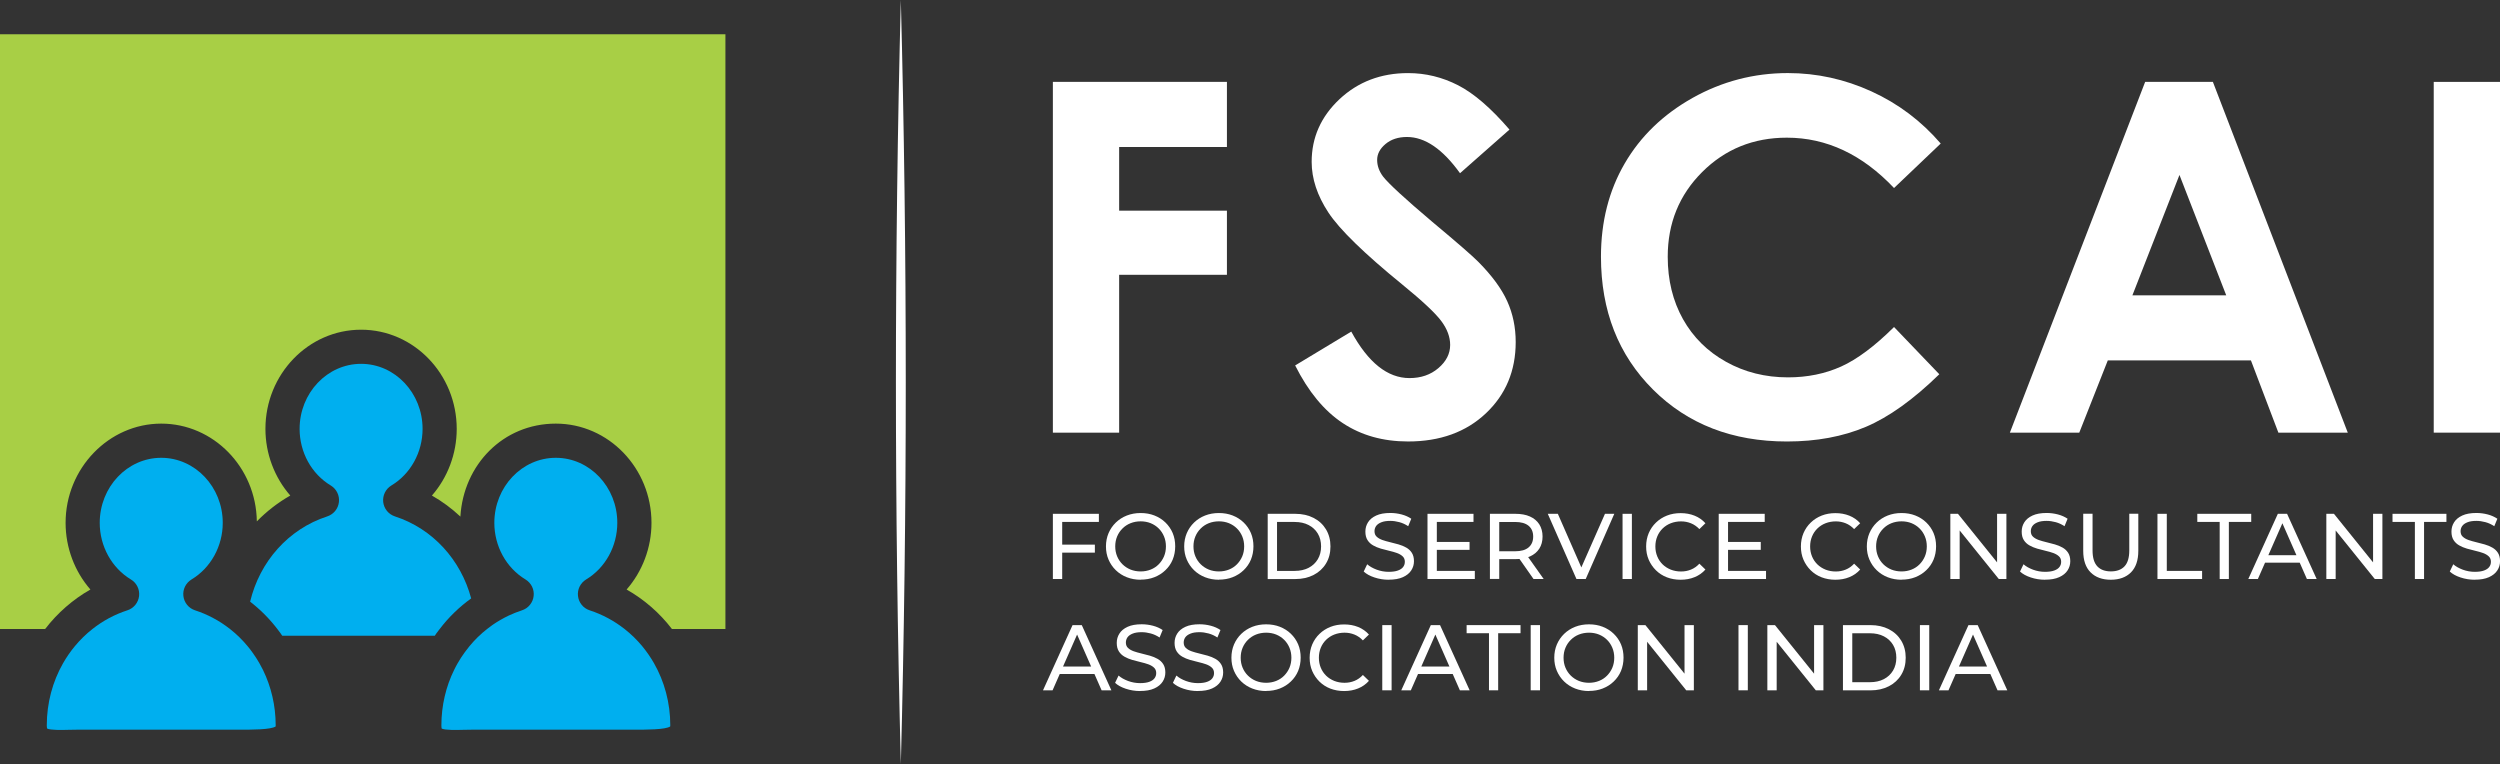 <svg xmlns="http://www.w3.org/2000/svg" id="Layer_2" data-name="Layer 2" viewBox="0 0 511.91 156.47"><rect x="0" y="0" width="511.91" height="156.47" fill="#333333" stroke="none"/><defs><style>      .cls-1 {        fill: #fff;      }      .cls-2 {        fill: #00afef;      }      .cls-2, .cls-3 {        fill-rule: evenodd;      }      .cls-3 {        fill: #a8cf45;      }    </style></defs><g id="Layer_1-2" data-name="Layer 1"><g><path class="cls-1" d="M184.46,0c1.34,51.96,1.35,104.51,0,156.47-1.35-51.96-1.34-104.51,0-156.47h0Z"></path><path class="cls-3" d="M47.1,128.8h-.08s-.01-.04,0-.06c.03.02.06.04.08.06Z"></path><path class="cls-3" d="M148.54,128.8h-10.95c-2.53-3.31-5.72-6.07-9.28-8.09,3.22-3.69,5.09-8.55,5.09-13.65,0-11.2-8.79-20.32-19.59-20.32s-18.91,8.43-19.54,19.04c-1.78-1.68-3.74-3.12-5.83-4.31,3.22-3.69,5.08-8.55,5.08-13.65,0-11.2-8.78-20.31-19.58-20.31s-19.59,9.11-19.59,20.31c0,5.1,1.87,9.96,5.09,13.65-2.5,1.42-4.82,3.21-6.85,5.29-.15-11.06-8.88-20.02-19.58-20.02s-19.58,9.12-19.58,20.32c0,5.1,1.86,9.96,5.08,13.65-3.55,2.02-6.74,4.78-9.27,8.09H0V7.01h148.54v121.79Z"></path><path class="cls-2" d="M47.1,128.8h-.08s-.01-.04,0-.06c.03.02.06.04.08.06Z"></path><path class="cls-2" d="M96.48,122.53c-2.43,1.75-4.61,3.86-6.45,6.27-.23.28-.44.57-.65.86-.12.17-.24.34-.35.52h-31.24c-.11-.18-.23-.35-.35-.52-.21-.29-.42-.58-.65-.86-1.61-2.11-3.5-4-5.57-5.6,1.96-8.2,7.82-14.87,15.79-17.46,1.3-.43,2.24-1.57,2.39-2.93.16-1.36-.5-2.69-1.67-3.4-3.94-2.36-6.38-6.8-6.38-11.59,0-7.34,5.65-13.32,12.59-13.32s12.59,5.98,12.59,13.32c0,4.78-2.45,9.23-6.39,11.59-1.17.71-1.82,2.04-1.67,3.4.16,1.36,1.09,2.5,2.4,2.93,7.75,2.52,13.5,8.9,15.61,16.79Z"></path><path d="M47.02,128.74s-.01.04,0,.06h.08s-.05-.04-.08-.06Z"></path><path class="cls-2" d="M56.45,148.54c0,.1-.01.17-.01.21-.96.67-4.93.67-7.59.66H16.05c-.67,0-1.32.02-1.96.03-1.42.04-3.76.09-4.44-.26-.03-.1-.07-.29-.07-.64,0-4.62,1.2-8.99,3.33-12.73.71-1.24,1.52-2.42,2.43-3.51,1.07-1.29,2.27-2.47,3.59-3.5,2.11-1.67,4.51-2.97,7.15-3.83,1.31-.42,2.24-1.57,2.4-2.93.15-1.36-.5-2.69-1.68-3.39-3.93-2.37-6.38-6.81-6.38-11.59,0-7.35,5.65-13.32,12.59-13.32s12.6,5.97,12.6,13.32c0,4.78-2.45,9.22-6.39,11.59-1.17.71-1.83,2.03-1.67,3.39.15,1.36,1.09,2.51,2.39,2.93,1.29.42,2.52.94,3.69,1.57,1.2.63,2.33,1.37,3.39,2.2-.01.02-.01.04,0,.06h.08c1.32,1.03,2.52,2.21,3.59,3.5.37.44.73.9,1.06,1.38.5.68.95,1.4,1.37,2.13.26.46.51.93.75,1.41,1.66,3.41,2.58,7.27,2.58,11.32Z"></path><path class="cls-2" d="M47.1,128.8h-.08s-.01-.04,0-.06c.03.02.06.04.08.06Z"></path><path class="cls-2" d="M137.25,148.54c0,.1-.01.17-.02.21-.96.67-4.93.67-7.58.66h-32.81c-.66,0-1.32.02-1.95.03-1.42.04-3.76.09-4.45-.26-.02-.1-.06-.29-.06-.64,0-4.08.93-7.96,2.62-11.39.22-.46.46-.9.71-1.34.45-.79.94-1.55,1.48-2.28.3-.42.62-.83.95-1.23,1.07-1.29,2.27-2.47,3.59-3.5.36-.29.73-.57,1.11-.83,1.06-.73,2.18-1.38,3.36-1.94.86-.4,1.76-.76,2.68-1.06,1.3-.42,2.24-1.57,2.39-2.93.16-1.36-.5-2.68-1.67-3.39-3.94-2.37-6.38-6.81-6.38-11.59,0-7.35,5.65-13.32,12.59-13.32s12.59,5.97,12.59,13.32c0,4.78-2.44,9.22-6.38,11.59-1.17.71-1.83,2.03-1.67,3.39.15,1.36,1.09,2.51,2.39,2.93,2.64.86,5.04,2.17,7.15,3.83,1.32,1.03,2.53,2.21,3.6,3.5.9,1.09,1.72,2.27,2.43,3.51,2.13,3.74,3.33,8.11,3.33,12.73Z"></path><g><path class="cls-1" d="M217.5,118.56h-1.91v-13.35h9.42v1.66h-7.51v11.69ZM217.31,111.52h6.88v1.64h-6.88v-1.64Z"></path><path class="cls-1" d="M233.57,118.71c-1.02,0-1.96-.17-2.83-.51-.87-.34-1.62-.82-2.26-1.44-.64-.62-1.13-1.34-1.49-2.17-.36-.83-.53-1.73-.53-2.71s.18-1.88.53-2.71c.36-.83.85-1.55,1.49-2.17.64-.62,1.39-1.1,2.25-1.44.87-.34,1.81-.51,2.84-.51s1.96.17,2.81.5c.86.34,1.61.81,2.25,1.43.64.62,1.14,1.34,1.49,2.16.35.83.52,1.74.52,2.73s-.18,1.9-.52,2.73c-.35.83-.85,1.55-1.49,2.16-.64.62-1.39,1.09-2.25,1.43-.86.34-1.8.5-2.81.5ZM233.57,117.01c.74,0,1.42-.13,2.05-.38.63-.25,1.18-.61,1.64-1.08s.83-1.01,1.09-1.63c.26-.62.39-1.3.39-2.04s-.13-1.42-.39-2.04c-.26-.62-.62-1.17-1.09-1.63-.46-.46-1.01-.82-1.64-1.08-.63-.25-1.31-.38-2.05-.38s-1.44.13-2.07.38c-.63.25-1.18.61-1.65,1.08-.47.46-.84,1.01-1.1,1.63s-.39,1.3-.39,2.04.13,1.42.39,2.04.63,1.17,1.1,1.63c.47.46,1.02.82,1.65,1.08.63.25,1.32.38,2.07.38Z"></path><path class="cls-1" d="M249.59,118.71c-1.02,0-1.96-.17-2.83-.51-.87-.34-1.62-.82-2.26-1.44-.64-.62-1.13-1.34-1.49-2.17-.36-.83-.53-1.73-.53-2.71s.18-1.88.53-2.71c.36-.83.85-1.55,1.49-2.17.64-.62,1.39-1.1,2.25-1.44.87-.34,1.81-.51,2.84-.51s1.96.17,2.81.5c.86.34,1.61.81,2.25,1.43.64.62,1.14,1.34,1.49,2.16.35.83.52,1.74.52,2.73s-.18,1.9-.52,2.73c-.35.83-.85,1.55-1.49,2.16-.64.62-1.39,1.09-2.25,1.43-.86.34-1.8.5-2.81.5ZM249.59,117.01c.74,0,1.42-.13,2.05-.38.63-.25,1.18-.61,1.64-1.08s.83-1.01,1.09-1.63c.26-.62.39-1.3.39-2.04s-.13-1.42-.39-2.04c-.26-.62-.62-1.17-1.09-1.63-.46-.46-1.01-.82-1.64-1.08-.63-.25-1.31-.38-2.05-.38s-1.44.13-2.07.38c-.63.25-1.18.61-1.65,1.08-.47.46-.84,1.01-1.1,1.63s-.39,1.3-.39,2.04.13,1.42.39,2.04.63,1.17,1.1,1.63c.47.46,1.02.82,1.65,1.08.63.25,1.32.38,2.07.38Z"></path><path class="cls-1" d="M259.58,118.56v-13.35h5.63c1.42,0,2.68.28,3.77.84,1.09.56,1.93,1.34,2.54,2.35.6,1,.91,2.17.91,3.49s-.3,2.49-.91,3.49c-.6,1-1.45,1.79-2.54,2.35-1.09.56-2.34.84-3.77.84h-5.63ZM261.49,116.9h3.6c1.11,0,2.06-.21,2.87-.63.81-.42,1.43-1.01,1.88-1.76.45-.76.67-1.63.67-2.62s-.22-1.88-.67-2.63-1.07-1.33-1.88-1.75c-.81-.42-1.76-.63-2.87-.63h-3.6v10.03Z"></path><path class="cls-1" d="M284.35,118.71c-1.02,0-1.99-.16-2.92-.47s-1.66-.71-2.19-1.21l.71-1.49c.51.45,1.16.81,1.95,1.11.79.29,1.61.44,2.46.44.78,0,1.4-.09,1.89-.27s.84-.42,1.07-.73c.23-.31.34-.66.34-1.06,0-.46-.15-.83-.45-1.11s-.69-.51-1.16-.68c-.48-.17-1-.32-1.57-.45s-1.15-.28-1.73-.45c-.58-.17-1.11-.39-1.58-.66-.48-.27-.86-.63-1.15-1.08-.29-.45-.44-1.03-.44-1.75s.18-1.32.54-1.9c.36-.58.92-1.04,1.68-1.39.76-.35,1.72-.52,2.89-.52.78,0,1.54.1,2.31.3.76.2,1.42.5,1.98.88l-.63,1.53c-.57-.38-1.18-.66-1.81-.83s-1.25-.26-1.85-.26c-.75,0-1.37.09-1.85.29-.48.19-.84.45-1.06.76-.22.32-.33.67-.33,1.07,0,.47.15.85.45,1.12.3.28.69.5,1.16.67s1,.31,1.57.45c.57.13,1.15.28,1.73.45.58.17,1.11.38,1.58.65.48.27.86.62,1.15,1.07.29.45.44,1.02.44,1.72s-.18,1.3-.55,1.88c-.37.58-.94,1.04-1.71,1.39-.77.35-1.74.52-2.91.52Z"></path><path class="cls-1" d="M294.21,116.9h7.78v1.66h-9.69v-13.35h9.42v1.66h-7.51v10.03ZM294.04,110.97h6.87v1.62h-6.87v-1.62Z"></path><path class="cls-1" d="M305.08,118.56v-13.35h5.21c1.17,0,2.17.18,2.99.55.83.37,1.46.9,1.91,1.6.44.7.67,1.53.67,2.5s-.22,1.79-.67,2.49c-.45.69-1.08,1.22-1.91,1.59-.83.37-1.82.55-2.99.55h-4.16l.86-.88v4.94h-1.91ZM306.99,113.81l-.86-.93h4.1c1.22,0,2.15-.26,2.77-.79.63-.53.94-1.27.94-2.22s-.32-1.69-.94-2.21c-.63-.52-1.55-.78-2.77-.78h-4.1l.86-.95v7.9ZM314.01,118.56l-3.39-4.84h2.04l3.43,4.84h-2.08Z"></path><path class="cls-1" d="M322.8,118.56l-5.87-13.35h2.06l5.4,12.32h-1.18l5.43-12.32h1.91l-5.85,13.35h-1.89Z"></path><path class="cls-1" d="M332.24,118.56v-13.35h1.91v13.35h-1.91Z"></path><path class="cls-1" d="M344.12,118.71c-1.02,0-1.95-.17-2.81-.5s-1.6-.81-2.23-1.43c-.63-.62-1.12-1.34-1.48-2.16-.36-.83-.53-1.74-.53-2.73s.18-1.9.53-2.73c.36-.83.85-1.55,1.49-2.16.64-.62,1.38-1.09,2.24-1.43.86-.34,1.79-.5,2.81-.5s1.98.17,2.85.52,1.61.87,2.22,1.55l-1.24,1.2c-.51-.53-1.08-.93-1.72-1.19s-1.32-.39-2.04-.39-1.45.13-2.09.38c-.64.25-1.2.61-1.67,1.07-.47.46-.84,1-1.1,1.63-.26.63-.39,1.31-.39,2.05s.13,1.42.39,2.05c.26.63.63,1.17,1.1,1.63.47.46,1.03.81,1.67,1.07.64.25,1.34.38,2.09.38s1.4-.13,2.04-.39,1.21-.66,1.72-1.21l1.24,1.2c-.61.69-1.35,1.21-2.22,1.56-.87.36-1.83.53-2.87.53Z"></path><path class="cls-1" d="M353.84,116.9h7.78v1.66h-9.69v-13.35h9.42v1.66h-7.51v10.03ZM353.67,110.97h6.87v1.62h-6.87v-1.62Z"></path><path class="cls-1" d="M375.81,118.71c-1.02,0-1.95-.17-2.81-.5s-1.6-.81-2.23-1.43c-.63-.62-1.12-1.34-1.48-2.16-.36-.83-.53-1.74-.53-2.73s.18-1.9.53-2.73c.36-.83.85-1.55,1.49-2.16.64-.62,1.38-1.09,2.24-1.43.86-.34,1.79-.5,2.81-.5s1.98.17,2.85.52,1.61.87,2.22,1.55l-1.24,1.2c-.51-.53-1.08-.93-1.72-1.19s-1.32-.39-2.04-.39-1.45.13-2.09.38c-.64.25-1.2.61-1.67,1.07-.47.46-.84,1-1.1,1.63-.26.63-.39,1.31-.39,2.05s.13,1.42.39,2.05c.26.63.63,1.17,1.1,1.63.47.46,1.03.81,1.67,1.07.64.25,1.34.38,2.09.38s1.4-.13,2.04-.39,1.21-.66,1.72-1.21l1.24,1.2c-.61.69-1.35,1.21-2.22,1.56-.87.36-1.83.53-2.87.53Z"></path><path class="cls-1" d="M389.37,118.71c-1.02,0-1.96-.17-2.83-.51-.87-.34-1.62-.82-2.26-1.44-.64-.62-1.13-1.34-1.49-2.17-.36-.83-.53-1.73-.53-2.71s.18-1.88.53-2.71c.36-.83.85-1.55,1.49-2.17.64-.62,1.39-1.1,2.25-1.44.87-.34,1.81-.51,2.84-.51s1.96.17,2.81.5c.86.34,1.61.81,2.25,1.43.64.62,1.14,1.34,1.49,2.16.35.83.52,1.74.52,2.73s-.18,1.9-.52,2.73c-.35.83-.85,1.55-1.49,2.16-.64.62-1.39,1.09-2.25,1.43-.86.34-1.8.5-2.81.5ZM389.37,117.01c.74,0,1.42-.13,2.05-.38.63-.25,1.18-.61,1.64-1.08s.83-1.01,1.09-1.63c.26-.62.39-1.3.39-2.04s-.13-1.42-.39-2.04c-.26-.62-.62-1.17-1.09-1.63-.46-.46-1.01-.82-1.64-1.08-.63-.25-1.31-.38-2.05-.38s-1.44.13-2.07.38c-.63.25-1.18.61-1.65,1.08-.47.46-.84,1.01-1.1,1.63s-.39,1.3-.39,2.04.13,1.42.39,2.04.63,1.17,1.1,1.63c.47.46,1.02.82,1.65,1.08.63.25,1.32.38,2.07.38Z"></path><path class="cls-1" d="M399.36,118.56v-13.35h1.56l8.83,10.96h-.82v-10.96h1.91v13.35h-1.56l-8.83-10.96h.82v10.96h-1.91Z"></path><path class="cls-1" d="M418.74,118.71c-1.02,0-1.99-.16-2.92-.47s-1.66-.71-2.19-1.21l.71-1.49c.51.45,1.16.81,1.95,1.11.79.29,1.61.44,2.46.44.78,0,1.4-.09,1.89-.27s.84-.42,1.07-.73c.23-.31.34-.66.34-1.06,0-.46-.15-.83-.45-1.11s-.69-.51-1.16-.68c-.48-.17-1-.32-1.57-.45s-1.15-.28-1.73-.45c-.58-.17-1.11-.39-1.58-.66-.48-.27-.86-.63-1.15-1.08-.29-.45-.44-1.03-.44-1.75s.18-1.32.54-1.9c.36-.58.92-1.04,1.68-1.39.76-.35,1.72-.52,2.89-.52.78,0,1.54.1,2.31.3.76.2,1.42.5,1.98.88l-.63,1.53c-.57-.38-1.18-.66-1.81-.83s-1.25-.26-1.85-.26c-.75,0-1.37.09-1.85.29-.48.19-.84.45-1.06.76-.22.32-.33.67-.33,1.07,0,.47.15.85.45,1.12.3.28.69.5,1.16.67s1,.31,1.57.45c.57.13,1.15.28,1.73.45.58.17,1.11.38,1.58.65.48.27.86.62,1.15,1.07.29.45.44,1.02.44,1.72s-.18,1.3-.55,1.88c-.37.58-.94,1.04-1.71,1.39-.77.35-1.74.52-2.91.52Z"></path><path class="cls-1" d="M432.22,118.71c-1.75,0-3.13-.5-4.14-1.51s-1.51-2.47-1.51-4.41v-7.59h1.91v7.51c0,1.49.33,2.57.98,3.26.65.69,1.58,1.03,2.77,1.03s2.14-.34,2.79-1.03c.65-.69.98-1.77.98-3.26v-7.51h1.85v7.59c0,1.93-.5,3.4-1.5,4.41-1,1-2.38,1.51-4.15,1.51Z"></path><path class="cls-1" d="M441.77,118.56v-13.35h1.91v11.69h7.23v1.66h-9.13Z"></path><path class="cls-1" d="M454.51,118.56v-11.69h-4.58v-1.66h11.04v1.66h-4.58v11.69h-1.89Z"></path><path class="cls-1" d="M460.37,118.56l6.05-13.35h1.89l6.06,13.35h-2l-5.4-12.28h.76l-5.4,12.28h-1.96ZM462.94,115.22l.51-1.53h7.51l.55,1.53h-8.58Z"></path><path class="cls-1" d="M476.35,118.56v-13.35h1.56l8.83,10.96h-.82v-10.96h1.91v13.35h-1.56l-8.83-10.96h.82v10.96h-1.91Z"></path><path class="cls-1" d="M494.48,118.56v-11.69h-4.58v-1.66h11.04v1.66h-4.58v11.69h-1.89Z"></path><path class="cls-1" d="M506.74,118.71c-1.02,0-1.99-.16-2.92-.47s-1.66-.71-2.19-1.21l.71-1.49c.51.45,1.16.81,1.95,1.11.79.29,1.61.44,2.46.44.78,0,1.4-.09,1.89-.27s.84-.42,1.07-.73c.23-.31.34-.66.34-1.06,0-.46-.15-.83-.45-1.11s-.69-.51-1.16-.68c-.48-.17-1-.32-1.57-.45s-1.15-.28-1.73-.45c-.58-.17-1.11-.39-1.58-.66-.48-.27-.86-.63-1.15-1.08-.29-.45-.44-1.03-.44-1.75s.18-1.32.54-1.9c.36-.58.92-1.04,1.68-1.39.76-.35,1.72-.52,2.89-.52.78,0,1.54.1,2.31.3.76.2,1.42.5,1.98.88l-.63,1.53c-.57-.38-1.18-.66-1.81-.83s-1.25-.26-1.85-.26c-.75,0-1.37.09-1.85.29-.48.19-.84.45-1.06.76-.22.32-.33.67-.33,1.07,0,.47.15.85.45,1.12.3.28.69.5,1.16.67s1,.31,1.57.45c.57.13,1.15.28,1.73.45.58.17,1.11.38,1.58.65.48.27.86.62,1.15,1.07.29.45.44,1.02.44,1.72s-.18,1.3-.55,1.88c-.37.58-.94,1.04-1.71,1.39-.77.35-1.74.52-2.91.52Z"></path><path class="cls-1" d="M213.57,141.35l6.05-13.35h1.89l6.06,13.35h-2l-5.4-12.28h.76l-5.4,12.28h-1.96ZM216.14,138.01l.51-1.53h7.51l.55,1.53h-8.58Z"></path><path class="cls-1" d="M233.44,141.5c-1.02,0-1.99-.16-2.92-.47s-1.66-.71-2.19-1.21l.71-1.49c.51.45,1.16.81,1.95,1.11.79.29,1.61.44,2.46.44.78,0,1.4-.09,1.89-.27s.84-.42,1.07-.73c.23-.31.34-.66.34-1.06,0-.46-.15-.83-.45-1.11s-.69-.51-1.16-.68c-.48-.17-1-.32-1.57-.45s-1.15-.28-1.73-.45c-.58-.17-1.11-.39-1.58-.66-.48-.27-.86-.63-1.15-1.08-.29-.45-.44-1.03-.44-1.75s.18-1.32.54-1.9c.36-.58.92-1.04,1.68-1.39.76-.35,1.72-.52,2.89-.52.78,0,1.54.1,2.31.3.76.2,1.42.5,1.98.88l-.63,1.53c-.57-.38-1.18-.66-1.81-.83s-1.25-.26-1.85-.26c-.75,0-1.37.09-1.85.29-.48.19-.84.45-1.06.76-.22.32-.33.67-.33,1.07,0,.47.15.85.45,1.12.3.28.69.5,1.16.67s1,.31,1.57.45c.57.13,1.15.28,1.73.45.58.17,1.11.38,1.58.65.48.27.86.62,1.15,1.07.29.45.44,1.02.44,1.72s-.18,1.3-.55,1.88c-.37.58-.94,1.04-1.71,1.39-.77.35-1.74.52-2.91.52Z"></path><path class="cls-1" d="M245.28,141.5c-1.02,0-1.99-.16-2.92-.47s-1.66-.71-2.19-1.21l.71-1.49c.51.45,1.16.81,1.95,1.11.79.29,1.61.44,2.46.44.78,0,1.4-.09,1.89-.27s.84-.42,1.07-.73c.23-.31.34-.66.34-1.06,0-.46-.15-.83-.45-1.11s-.69-.51-1.16-.68c-.48-.17-1-.32-1.57-.45s-1.15-.28-1.73-.45c-.58-.17-1.11-.39-1.58-.66-.48-.27-.86-.63-1.15-1.08-.29-.45-.44-1.03-.44-1.75s.18-1.32.54-1.9c.36-.58.92-1.04,1.68-1.39.76-.35,1.72-.52,2.89-.52.78,0,1.54.1,2.31.3.76.2,1.42.5,1.98.88l-.63,1.53c-.57-.38-1.18-.66-1.81-.83s-1.25-.26-1.85-.26c-.75,0-1.37.09-1.85.29-.48.19-.84.45-1.06.76-.22.32-.33.67-.33,1.07,0,.47.15.85.45,1.12.3.28.69.5,1.16.67s1,.31,1.57.45c.57.13,1.15.28,1.73.45.58.17,1.11.38,1.58.65.48.27.86.62,1.15,1.07.29.45.44,1.02.44,1.72s-.18,1.3-.55,1.88c-.37.58-.94,1.04-1.71,1.39-.77.35-1.74.52-2.91.52Z"></path><path class="cls-1" d="M259.26,141.5c-1.02,0-1.96-.17-2.83-.51-.87-.34-1.62-.82-2.26-1.44-.64-.62-1.13-1.34-1.49-2.17-.36-.83-.53-1.73-.53-2.71s.18-1.88.53-2.71c.36-.83.85-1.55,1.49-2.17.64-.62,1.39-1.1,2.25-1.44.87-.34,1.81-.51,2.84-.51s1.96.17,2.81.5c.86.34,1.61.81,2.25,1.43.64.62,1.14,1.34,1.49,2.16.35.83.52,1.74.52,2.73s-.18,1.9-.52,2.73c-.35.83-.85,1.55-1.49,2.16-.64.62-1.39,1.09-2.25,1.43-.86.34-1.8.5-2.81.5ZM259.26,139.81c.74,0,1.42-.13,2.05-.38.63-.25,1.18-.61,1.64-1.08s.83-1.01,1.09-1.63c.26-.62.39-1.3.39-2.04s-.13-1.42-.39-2.04c-.26-.62-.62-1.17-1.09-1.63-.46-.46-1.01-.82-1.64-1.08-.63-.25-1.31-.38-2.05-.38s-1.44.13-2.07.38c-.63.25-1.18.61-1.65,1.08-.47.46-.84,1.01-1.1,1.63s-.39,1.3-.39,2.04.13,1.42.39,2.04.63,1.17,1.1,1.63c.47.46,1.02.82,1.65,1.08.63.25,1.32.38,2.07.38Z"></path><path class="cls-1" d="M275.22,141.5c-1.02,0-1.95-.17-2.81-.5s-1.6-.81-2.23-1.43c-.63-.62-1.12-1.34-1.48-2.16-.36-.83-.53-1.74-.53-2.73s.18-1.9.53-2.73c.36-.83.85-1.55,1.49-2.16.64-.62,1.38-1.09,2.24-1.43.86-.34,1.79-.5,2.81-.5s1.98.17,2.85.52,1.61.87,2.22,1.55l-1.24,1.2c-.51-.53-1.08-.93-1.72-1.19s-1.32-.39-2.04-.39-1.45.13-2.09.38c-.64.25-1.2.61-1.67,1.07-.47.46-.84,1-1.1,1.63-.26.63-.39,1.31-.39,2.05s.13,1.42.39,2.05c.26.63.63,1.17,1.1,1.63.47.46,1.03.81,1.67,1.07.64.25,1.34.38,2.09.38s1.4-.13,2.04-.39,1.21-.66,1.72-1.21l1.24,1.2c-.61.69-1.35,1.21-2.22,1.56-.87.36-1.83.53-2.87.53Z"></path><path class="cls-1" d="M283.04,141.35v-13.35h1.91v13.35h-1.91Z"></path><path class="cls-1" d="M286.93,141.35l6.05-13.35h1.89l6.06,13.35h-2l-5.4-12.28h.76l-5.4,12.28h-1.96ZM289.5,138.01l.51-1.53h7.51l.55,1.53h-8.58Z"></path><path class="cls-1" d="M304.89,141.35v-11.69h-4.58v-1.66h11.04v1.66h-4.58v11.69h-1.89Z"></path><path class="cls-1" d="M313.43,141.35v-13.35h1.91v13.35h-1.91Z"></path><path class="cls-1" d="M325.37,141.5c-1.02,0-1.96-.17-2.83-.51-.87-.34-1.62-.82-2.26-1.44-.64-.62-1.13-1.34-1.49-2.17-.36-.83-.53-1.73-.53-2.71s.18-1.88.53-2.71c.36-.83.85-1.55,1.49-2.17.64-.62,1.39-1.1,2.25-1.44.87-.34,1.81-.51,2.84-.51s1.96.17,2.81.5c.86.34,1.61.81,2.25,1.43.64.62,1.14,1.34,1.49,2.16.35.83.52,1.74.52,2.73s-.18,1.9-.52,2.73c-.35.83-.85,1.55-1.49,2.16-.64.62-1.39,1.09-2.25,1.43-.86.34-1.8.5-2.81.5ZM325.37,139.81c.74,0,1.42-.13,2.05-.38.63-.25,1.18-.61,1.64-1.08s.83-1.01,1.09-1.63c.26-.62.39-1.3.39-2.04s-.13-1.42-.39-2.04c-.26-.62-.62-1.17-1.09-1.63-.46-.46-1.01-.82-1.64-1.08-.63-.25-1.31-.38-2.05-.38s-1.44.13-2.07.38c-.63.25-1.18.61-1.65,1.08-.47.46-.84,1.01-1.1,1.63s-.39,1.3-.39,2.04.13,1.42.39,2.04.63,1.17,1.1,1.63c.47.46,1.02.82,1.65,1.08.63.25,1.32.38,2.07.38Z"></path><path class="cls-1" d="M335.36,141.35v-13.35h1.56l8.83,10.96h-.82v-10.96h1.91v13.35h-1.56l-8.83-10.96h.82v10.96h-1.91Z"></path><path class="cls-1" d="M355.98,141.35v-13.35h1.91v13.35h-1.91Z"></path><path class="cls-1" d="M361.89,141.35v-13.35h1.56l8.83,10.96h-.82v-10.96h1.91v13.35h-1.56l-8.83-10.96h.82v10.96h-1.91Z"></path><path class="cls-1" d="M377.37,141.35v-13.35h5.63c1.42,0,2.68.28,3.77.84,1.09.56,1.93,1.34,2.54,2.35.6,1,.91,2.17.91,3.49s-.3,2.49-.91,3.49c-.6,1-1.45,1.79-2.54,2.35-1.09.56-2.34.84-3.77.84h-5.63ZM379.28,139.69h3.6c1.11,0,2.06-.21,2.87-.63.81-.42,1.43-1.01,1.88-1.76.45-.76.67-1.63.67-2.62s-.22-1.88-.67-2.63-1.07-1.33-1.88-1.75c-.81-.42-1.76-.63-2.87-.63h-3.6v10.03Z"></path><path class="cls-1" d="M393.13,141.35v-13.35h1.91v13.35h-1.91Z"></path><path class="cls-1" d="M397.02,141.35l6.05-13.35h1.89l6.06,13.35h-2l-5.4-12.28h.76l-5.4,12.28h-1.96ZM399.59,138.01l.51-1.53h7.51l.55,1.53h-8.58Z"></path></g><g><path class="cls-1" d="M215.59,16.77h35.64v13.33h-22.07v13.04h22.07v13.13h-22.07v32.32h-13.57V16.77Z"></path><path class="cls-1" d="M309.08,26.54l-10.12,8.93c-3.56-4.95-7.17-7.42-10.86-7.42-1.79,0-3.26.48-4.4,1.44-1.14.96-1.71,2.04-1.71,3.25s.41,2.34,1.22,3.42c1.11,1.43,4.45,4.51,10.03,9.23,5.22,4.36,8.38,7.11,9.49,8.25,2.77,2.8,4.74,5.48,5.89,8.03,1.16,2.56,1.74,5.35,1.74,8.37,0,5.89-2.04,10.76-6.11,14.6-4.07,3.84-9.38,5.76-15.93,5.76-5.12,0-9.57-1.25-13.37-3.76s-7.05-6.44-9.75-11.81l11.49-6.93c3.46,6.35,7.43,9.52,11.93,9.52,2.35,0,4.32-.68,5.92-2.05,1.6-1.37,2.4-2.95,2.4-4.74,0-1.63-.6-3.25-1.81-4.88-1.21-1.63-3.86-4.12-7.97-7.47-7.83-6.38-12.88-11.3-15.16-14.77-2.28-3.47-3.42-6.92-3.42-10.37,0-4.98,1.9-9.25,5.69-12.82,3.8-3.56,8.48-5.35,14.05-5.35,3.59,0,7,.83,10.24,2.49,3.24,1.66,6.75,4.69,10.53,9.08Z"></path><path class="cls-1" d="M397.39,29.39l-9.56,9.11c-6.5-6.87-13.82-10.31-21.95-10.31-6.86,0-12.64,2.35-17.34,7.04-4.7,4.69-7.05,10.47-7.05,17.35,0,4.79,1.04,9.04,3.12,12.76,2.08,3.71,5.02,6.63,8.83,8.75,3.81,2.12,8.03,3.18,12.68,3.18,3.97,0,7.59-.74,10.88-2.22,3.28-1.48,6.89-4.18,10.83-8.09l9.27,9.67c-5.31,5.18-10.32,8.77-15.04,10.77-4.72,2-10.11,3-16.16,3-11.16,0-20.3-3.54-27.41-10.62-7.11-7.08-10.67-16.15-10.67-27.22,0-7.16,1.62-13.52,4.86-19.09,3.24-5.57,7.88-10.04,13.91-13.43,6.04-3.38,12.54-5.08,19.5-5.08,5.92,0,11.63,1.25,17.11,3.75,5.48,2.5,10.21,6.06,14.18,10.67Z"></path><path class="cls-1" d="M439.26,16.77h13.86l27.62,71.82h-14.21l-5.62-14.79h-29.31l-5.84,14.79h-14.21l27.7-71.82ZM446.28,35.81l-9.64,24.66h19.21l-9.58-24.66Z"></path><path class="cls-1" d="M498.34,16.77h13.57v71.82h-13.57V16.77Z"></path></g></g></g></svg>